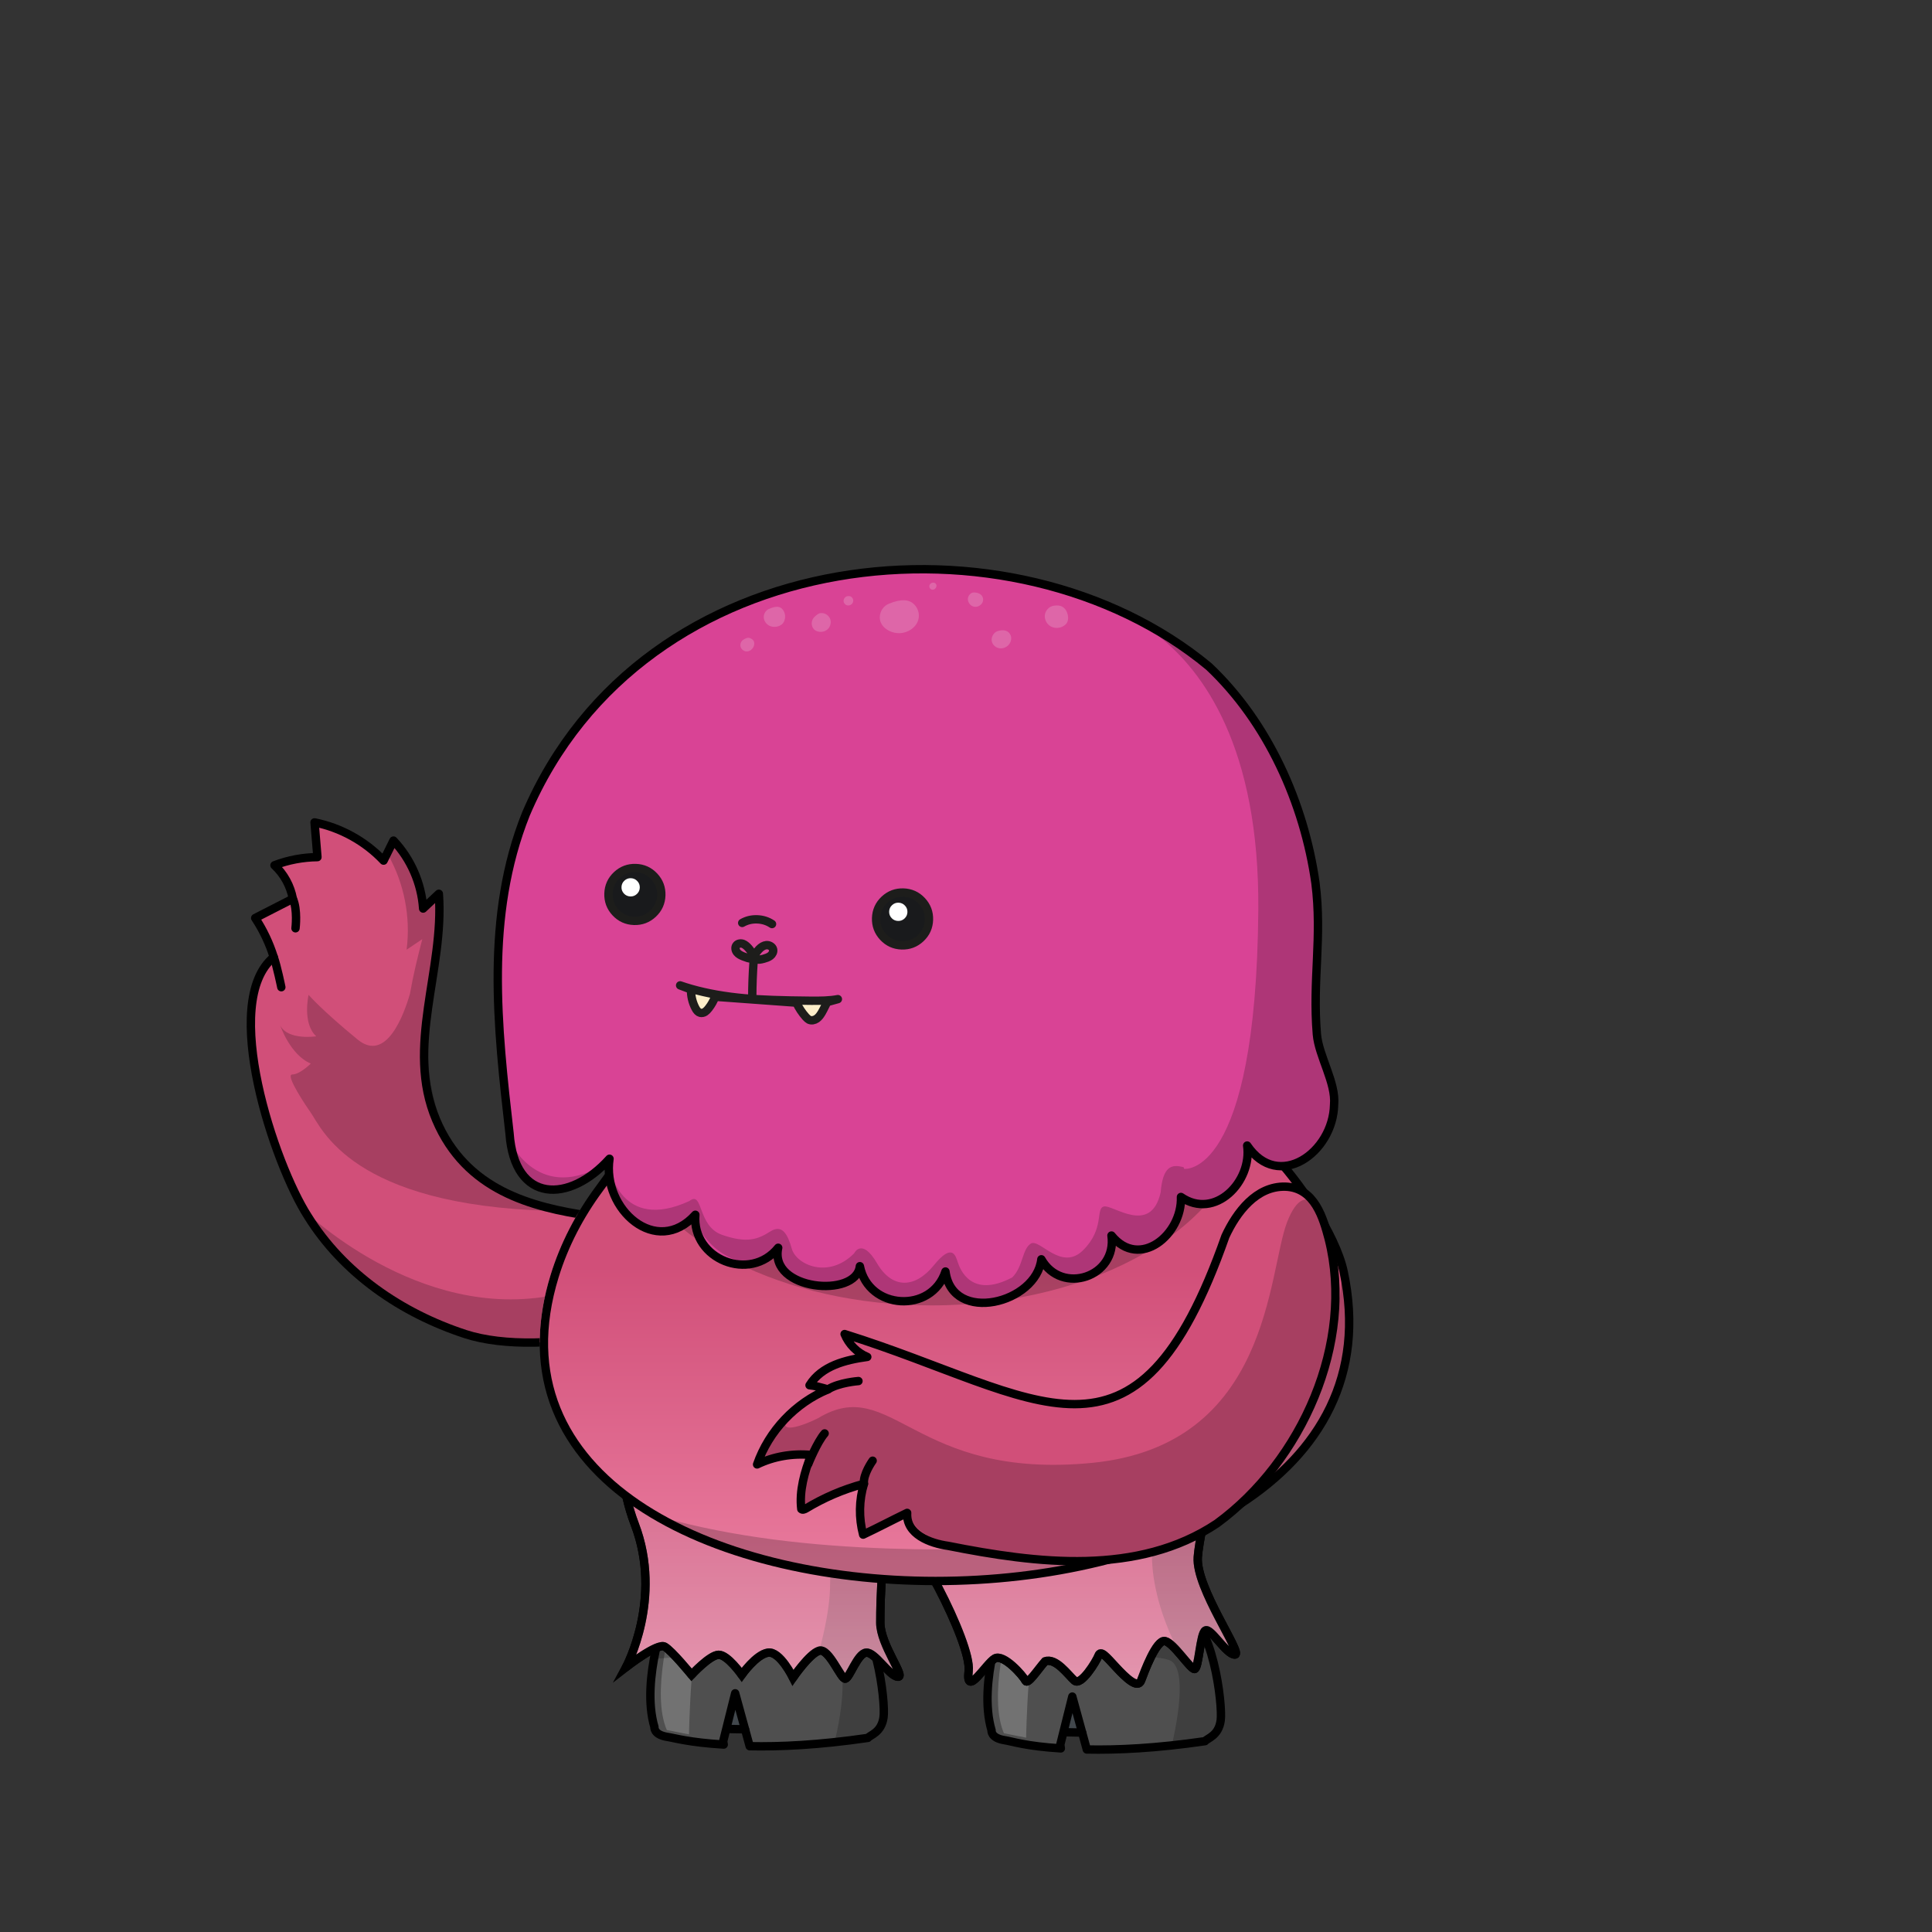 <svg xmlns="http://www.w3.org/2000/svg" xmlns:xlink="http://www.w3.org/1999/xlink" viewBox="0 0 3000 3000" width="100%" height="100%"><rect x="0" y="0" width="3000" height="3000" fill="#333333" stroke="none"/>  <g id="Two-Hoof" class="legs">  <defs>   <style>    .leg-color {     fill: #d14f79;    }   </style>   <linearGradient id="two-hoof-linear-gradient" x1="1441.68" y1="2060.12" x2="1441.68" y2="2614.36" gradientUnits="userSpaceOnUse">    <stop offset="0" stop-color="#fff" stop-opacity="0"/>    <stop offset="1" stop-color="#fff" stop-opacity=".4"/>   </linearGradient>  </defs>  <g>   <g>    <g>     <g>      <polygon points="1141.58 2629.35 1156.9 2685.23 1156.83 2685.25 1128.6 2684.69 1127.8 2684.49 1141.58 2629.35" style="fill: #41474c;"/>      <path d="M1123.8,2708.97c-54.15-3.34-75.83-10.1-87.25-11.86-22.02-3.39-20.33-15.25-20.33-15.25-22.02-74.54,20.33-182.96,20.33-182.96,79.62-22.02,225.32-20.33,274.45-5.08,49.12,15.24,64.37,149.08,60.98,172.8-3.38,23.71-20.33,27.1-24.31,31.99-75.98,11.12-136.57,13.88-183.56,12.9l-7.21-26.28-15.32-55.88-13.78,55.14-4.85,19.4,.85,5.08Z" style="fill: #4f4f4f;"/>     </g>     <g>      <path d="M1156.9,2685.23l7.21,26.28c46.99,.98,107.58-1.78,183.56-12.9,3.98-4.89,20.93-8.28,24.31-31.99,3.39-23.72-11.86-157.56-60.98-172.8-49.13-15.25-194.83-16.94-274.45,5.08,0,0-42.35,108.42-20.33,182.96,0,0-1.69,11.86,20.33,15.25,11.42,1.76,33.1,8.52,87.25,11.86l-.85-5.08,4.85-19.4,13.78-55.14,15.32,55.88Z" style="fill: none; stroke: #000; stroke-linecap: round; stroke-linejoin: round; stroke-width: 13px;"/>      <line x1="1128.6" y1="2684.69" x2="1156.83" y2="2685.25" style="fill: none; stroke: #000; stroke-linecap: round; stroke-linejoin: round; stroke-width: 13px;"/>     </g>    </g>    <path d="M1043.33,2516.97s-32.75,111.81-7.91,169.41l34.45,6.78s2.82-160.38,22.59-185.22l-49.13,9.04Z" style="fill: #fff; opacity: .2;"/>    <path d="M1296.88,2701.06s26.54-107.29-1.13-126.49-277.27,1.13-277.27,1.13l23.72-76.8s123.11-32.19,234.35-11.29c43.48,10.73,63.25,12.42,76.24,62.12s29.93,119.15,11.86,136.66-67.76,14.68-67.76,14.68Z" style="opacity: .2;"/>   </g>   <g>    <g>     <g>      <path d="M1895.46,2671.7c-3.38,23.71-20.33,27.1-24.31,31.99-75.98,11.12-136.57,13.88-183.56,12.9l-7.21-26.28-15.32-55.88-13.78,55.14-4.85,19.4,.85,5.93c-54.15-3.34-75.83-10.95-87.25-12.71-22.02-3.39-20.33-15.25-20.33-15.25-22.02-74.54,20.33-182.96,20.33-182.96,79.62-22.02,225.32-20.33,274.45-5.08,49.12,15.24,64.37,149.08,60.98,172.8Z" style="fill: #4f4f4f;"/>      <polygon points="1665.06 2634.43 1680.38 2690.31 1680.31 2690.33 1652.08 2689.77 1651.28 2689.57 1665.06 2634.43" style="fill: #41474c;"/>     </g>     <g>      <path d="M1680.38,2690.31l7.21,26.28c46.99,.98,107.58-1.78,183.56-12.9,3.98-4.89,20.93-8.28,24.31-31.99,3.39-23.72-11.86-157.56-60.98-172.8-49.13-15.25-194.83-16.94-274.45,5.08,0,0-42.35,108.42-20.33,182.96,0,0-1.69,11.86,20.33,15.25,11.42,1.76,33.1,9.37,87.25,12.71l-.85-5.93,4.85-19.4,13.78-55.14,15.32,55.88Z" style="fill: none; stroke: #000; stroke-linecap: round; stroke-linejoin: round; stroke-width: 13px;"/>      <line x1="1652.08" y1="2689.77" x2="1680.31" y2="2690.33" style="fill: none; stroke: #000; stroke-linecap: round; stroke-linejoin: round; stroke-width: 13px;"/>     </g>    </g>    <path d="M1566.81,2522.05s-32.75,111.81-7.91,169.41l34.45,6.78s2.82-160.38,22.59-185.22l-49.13,9.04Z" style="fill: #fff; opacity: .2;"/>    <path d="M1820.36,2706.15s26.54-107.29-1.13-126.49-277.27,1.13-277.27,1.13l23.72-76.8s123.11-32.19,234.35-11.29c43.48,10.73,63.25,12.42,76.24,62.12s29.93,119.15,11.86,136.66c-18.07,17.51-67.76,14.68-67.76,14.68Z" style="opacity: .2;"/>   </g>   <path class="leg-color" d="M978.95,2136.49s-37.27,115.29,6.78,230.59c44.05,115.29-13.55,221.6-13.55,221.6,0,0,48.75-38.14,59.95-31.8,11.2,6.34,41.7,43.77,41.7,43.77,0,0,28.18-30.79,42.04-31.12s35.89,31.12,35.89,31.12c0,0,22.02-31.44,40.66-34.44s38.96,38.93,38.96,38.93c0,0,25.41-37.43,40.66-41.92s33.88,44.92,40.66,43.42c6.78-1.5,18.64-38.93,32.19-40.43,13.55-1.5,35.58,35.94,49.13,37.43,13.55,1.5-27.11-49.41-27.11-83.85s1.69-139.25,23.72-145.24c22.02-5.99,118.59,176.68,113.51,220.11s27.11-11.98,40.66-19.47c13.55-7.49,44.05,26.95,47.44,34.44s18.64-16.47,30.49-29.95c16.94-5.99,35.58,20.96,45.74,29.95,10.16,8.98,33.88-29.95,37.27-38.93s11.86,1.5,27.11,17.97c15.25,16.47,33.88,34.44,38.96,20.96s23.72-64.38,37.27-61.39,38.96,43.42,45.74,43.42,8.47-55.4,16.94-59.89c8.47-4.49,32.19,37.43,45.74,37.43s-60.99-103.31-57.6-151.23,44.05-184.17,13.55-247.06c-30.49-62.89-164.33-110.8-454.02-110.8s-440.47,76.36-440.47,76.36Z" style="stroke: #000; stroke-linecap: round; stroke-linejoin: round; stroke-width: 13px;"/>   <g style="opacity: .2;">    <path d="M1370.29,2442.99c0-49.98,20.33-68.43,20.33-68.43-83.86-109.09-101.65,39.63-101.65,85.37s-16.94,103.29-16.94,103.29c8.47-4.29,13.55,.9,27.95,27.16,14.4,26.26,16.94,9.32,28.8-12.71s19.48-12.71,50.82,16.94c31.34,29.65-1.69-38.12-9.32-53.36-7.62-15.25,0-48.28,0-98.26Z"/>    <path d="M1907.32,2536.17c-22.87-43.2-63.53-90.64-38.96-168.56,24.56-77.93,28.8-195.67-16.94-224.47-45.74-28.8-155.01-61.84-182.12-62.68,0,0,137.22,51.67,128.75,179.58s-14.4,155.01-3.39,207.53c11.01,52.52,34.73,94.87,34.73,94.87,0,0,22.87,48.28,29.65,16.94,6.78-31.34,4.24-60.99,27.95-37.27s43.2,37.27,20.33-5.93Z"/>   </g>   <path d="M978.95,2136.49s-37.27,115.29,6.78,230.59c44.05,115.29-13.55,221.6-13.55,221.6,0,0,48.75-38.14,59.95-31.8,11.2,6.34,41.7,43.77,41.7,43.77,0,0,28.18-30.79,42.04-31.12s35.89,31.12,35.89,31.12c0,0,22.02-31.44,40.66-34.44s38.96,38.93,38.96,38.93c0,0,25.41-37.43,40.66-41.92s33.88,44.92,40.66,43.42c6.78-1.5,18.64-38.93,32.19-40.43,13.55-1.5,35.58,35.94,49.13,37.43,13.55,1.5-27.11-49.41-27.11-83.85s1.69-139.25,23.72-145.24c22.02-5.99,118.59,176.68,113.51,220.11s27.11-11.98,40.66-19.47c13.55-7.49,44.05,26.95,47.44,34.44s18.64-16.47,30.49-29.95c16.94-5.99,35.58,20.96,45.74,29.95,10.16,8.98,33.88-29.95,37.27-38.93s11.86,1.5,27.11,17.97c15.25,16.47,33.88,34.44,38.96,20.96s23.72-64.38,37.27-61.39,38.96,43.42,45.74,43.42,8.47-55.4,16.94-59.89c8.47-4.49,32.19,37.43,45.74,37.43s-60.99-103.31-57.6-151.23,44.05-184.17,13.55-247.06c-30.49-62.89-164.33-110.8-454.02-110.8s-440.47,76.36-440.47,76.36Z" style="fill: url(#two-hoof-linear-gradient); stroke: #000; stroke-miterlimit: 10; stroke-width: 13px;"/>  </g> </g> <g d="Portly-Maroon" class="body">  <defs>   <style>    .arm-back {     clip-path: url(#body-mask);    }   </style>   <linearGradient id="portly-maroon-linear-gradient" x1="1469.79" y1="4985.63" x2="1469.79" y2="4523.93" gradientTransform="translate(0 6952) scale(1 -1)" gradientUnits="userSpaceOnUse">    <stop offset="0" stop-color="#d14f79"/>    <stop offset="1" stop-color="#e8799c"/>   </linearGradient>   <clipPath id="body-mask">    <path d="M-1.38-5.9V2998.33H2998.33V-5.9H-1.38ZM2070.12,2190.33c-29.14,59.22-77.99,110.82-145.18,153.36-118.8,75.21-289.7,117.77-471.37,117.77-6.52,0-13.02-.05-19.56-.16-189.48-3.18-360.07-52.33-468.01-134.85-115.37-88.19-153.73-208.23-110.92-347.15,14.87-48.19,38.55-94.43,70.4-137.43,29.06-39.41,62.05-87.1,86.38-141.99,13.49-30.42,34.88-58.55,63.38-83.67,28.5-25.13,64.1-47.25,106.03-65.67,75.84-33.33,170.79-53.38,267.35-56.45,95.39-3.03,185.63,9.99,260.97,37.65,82.65,30.34,142.44,77.25,172.91,135.64,13.75,26.37,31.36,50.83,52.34,72.7,7.54,7.88,15.4,15.8,23.01,23.45,6.69,6.74,13.62,13.71,20.33,20.66,39.53,40.85,101.21,126.53,114.58,189.09,16.92,79.12,9.3,152.15-22.64,217.05Z" style="fill: #44ff1d;"/>   </clipPath>  </defs>   <g>   <path id="Color" d="M1017.8,1702.52c-22.71,51.22-53.42,97.54-87.09,143.22-30.58,41.29-54.45,86.96-69.42,135.48-193.8,628.88,1362.66,636.62,1225.11-6.58-12.52-58.58-70.45-142.06-112.9-185.93-14.32-14.84-29.16-29.29-43.35-44.13-21.29-22.19-39.35-47.22-53.42-74.19-128.51-246.31-748.74-216.38-858.93,32.13Z" style="fill: url(#portly-maroon-linear-gradient);"/>   <path id="Lines" d="M1017.8,1702.52c-22.71,51.22-53.42,97.54-87.09,143.22-30.58,41.29-54.45,86.96-69.42,135.48-193.8,628.88,1362.66,636.62,1225.11-6.58-12.52-58.58-70.45-142.06-112.9-185.93-14.32-14.84-29.16-29.29-43.35-44.13-21.29-22.19-39.35-47.22-53.42-74.19-128.51-246.31-748.74-216.38-858.93,32.13Z" style="fill: none; stroke: #000; stroke-linecap: round; stroke-linejoin: round; stroke-width: 13px;"/>   <path id="Shadow" d="M2082.92,1985.99c-4,101.16-56,197.15-130.83,265.41-74.84,68.26-170.83,110.45-269.67,132.25s-201.02,24.39-302.31,20.9c-118.96-4.13-238.83-16.77-354.7-49.03,39.35,33.29,90.58,48.26,140.77,60.13,235.22,55.48,492.5,55.61,708.1-53.42,67.61-34.19,131.35-79.87,174.19-142.45,42.84-62.45,62.45-143.74,34.45-233.8Z" style="isolation: isolate; opacity: .2;"/>   <path id="neck-shadow" d="M1855.37,1634.01c-76.8-94.87-252.99-135.53-379.48-135.53s-384,40.66-438.21,171.67c-28.15,68.02-51.42,103.16-67.3,121.22,52.42,135.28,245.71,235.67,476.14,235.67,255.47,0,465.29-123.39,488.1-280.93-39.69-43.43-22.61-42.14-79.26-112.11Z" style="opacity: .2;"/>  </g> </g> <g id="Florax-Arms-Purple" class="arms">  <defs>   <style>    .arm-color {     fill: #D14F79;    }    @keyframes wave {     0% { transform: rotate(0deg); }     20% { transform: rotate(0deg); }     25% { transform: rotate(-10deg); }     30% { transform: rotate(10deg); }     35% { transform: rotate(-10deg); }     40% { transform: rotate(10deg); }     45% { transform: rotate(-10deg); }     50% { transform: rotate(10deg); }     55% { transform: rotate(-10deg); }     60% { transform: rotate(10deg); }     65% { transform: rotate(-10deg); }     70% { transform: rotate(10deg); }     75% { transform: rotate(-10deg); }     80% { transform: rotate(0deg); }     100% { transform: rotate(0deg); }    }    #arm-back-wrapper {     transform-origin: 965px 1955px;     animation-duration: 4s;     animation-name: wave;     animation-fill-mode: forwards;     animation-iteration-count: infinite;     animation-delay: 1s;    }    @keyframes arm-move {     0% { transform: rotate(0deg); }     50% { transform: rotate(10deg); }     100% { transform: rotate(0); }    }    #arm-front-wrapper {     transform-origin: 1977px 1918px;     animation-duration: 5s;     animation-name: arm-move;     animation-fill-mode: forwards;     animation-iteration-count: infinite;     animation-delay: 1s;    }   </style>  </defs>  <g>   <g class="arm-front">    <g id="arm-front-wrapper">     <path class="arm-color" d="M1995.71,1842.63c-45.03-1.03-75.61,39.74-92.9,77.03-139.74,397.53-287.34,246.96-591.33,151.86,6.45,15.87,19.48,29.03,35.22,35.48-33.16,4.52-70.96,13.68-89.67,44,8.52,.77,16.9,3.1,28.64,6.45-50.84,21.03-91.87,64.51-110.06,116.51,25.55-12.39,54.71-17.42,84-14.71-10.32,26.06-18.84,56-15.35,84,1.81,1.81,4.9,.52,7.1-.77,27.61-16.64,57.29-29.68,90.19-38.45-7.74,25.55-8.13,53.16-1.29,78.96,22.19-10.45,43.87-21.93,68.38-33.81-2.06,33.42,35.87,47.35,63.61,51.22,137.41,27.35,294.57,47.09,417.27-34.71,132.25-96.77,214.18-280.89,173.8-441.4-8.52-32.26-21.68-80.13-67.61-81.67Z"/>     <path id="Lines" d="M1995.71,1842.63c-45.03-1.03-75.61,39.74-92.9,77.03-139.74,397.53-287.34,246.96-591.33,151.86,6.45,15.87,19.48,29.03,35.22,35.48-33.16,4.52-70.96,13.68-89.67,44,8.52,.77,16.9,3.1,28.64,6.45-50.84,21.03-91.87,64.51-110.06,116.51,25.55-12.39,54.71-17.42,84-14.71-10.32,26.06-18.84,56-15.35,84,1.81,1.81,4.9,.52,7.1-.77,27.61-16.64,57.29-29.68,90.19-38.45-7.74,25.55-8.13,53.16-1.29,78.96,22.19-10.45,43.87-21.93,68.38-33.81-2.06,33.42,35.87,47.35,63.61,51.22,137.41,27.35,294.57,47.09,417.27-34.71,132.25-96.77,214.18-280.89,173.8-441.4-8.52-32.26-21.68-80.13-67.61-81.67Z" style="fill: none; stroke: #000; stroke-linecap: round; stroke-linejoin: round; stroke-width: 13px;"/>     <path class="florax-arm-shadow" d="M1894.6,2360.62c132.25-96.77,214.18-280.89,173.8-441.4-1.85-7.02-3.92-14.77-6.51-22.63l-.4,.57s-32.19-77.93-62.68,0c-30.49,77.93-25.41,347.29-303.25,374.4s-310.02-138.92-425.22-69.46c-4.25,2.56-74.48,35.64-43.09-6.96-20.69,20.76-36.86,46.04-46.55,73.75,25.55-12.39,54.71-17.42,84-14.71-10.32,26.06-18.84,56-15.35,84,1.81,1.81,4.9,.52,7.1-.77,27.61-16.64,57.29-29.68,90.19-38.45-7.74,25.55-8.13,53.16-1.29,78.96,22.19-10.45,43.87-21.93,68.38-33.8-2.06,33.42,35.87,47.35,63.61,51.22,137.41,27.35,294.57,47.09,417.27-34.71Z" style="opacity: .2;"/>     <g class="florax-arms-fingers" data-name="florax-arms-fingers">      <path d="M1255.09,2273.25s13.55-33.88,25.41-47.44" style="fill: none; stroke: #000; stroke-linecap: round; stroke-linejoin: round; stroke-width: 13px;"/>      <path d="M1333.02,2144.5s-30.32,2.19-47.35,12.95" style="fill: none; stroke: #000; stroke-linecap: round; stroke-linejoin: round; stroke-width: 13px;"/>      <path d="M1355.04,2268.17s-15.15,20.89-13.5,35.86" style="fill: none; stroke: #000; stroke-linecap: round; stroke-linejoin: round; stroke-width: 13px;"/>     </g>    </g>   </g>   <g class="arm-back">    <g id="arm-back-wrapper">     <path class="arm-color" d="M1088.9,1960.96c-3.87-117.41-319.21-2.97-411.73-222.18-48.13-113.67,13.16-231.99,4.26-350.95-8.13,7.61-16.26,15.35-24.39,22.97-2.58-39.1-19.23-77.16-46.06-105.54-5.16,10.32-10.19,20.77-15.35,31.1-28.51-30.19-66.58-51.22-107.22-59.35,1.55,17.93,2.97,36,4.52,53.93-22.71,.26-45.42,4.52-66.71,12.64,14.71,13.68,24.9,32.26,28.51,52-19.48,9.94-38.97,20-58.45,29.93,12.39,18.71,22.06,39.22,28.77,60.64-84.51,69.55,1.68,322.7,52.77,402.18,55.22,88.9,145.28,150.7,244.76,183.22,117.54,38.58,369.66-9.81,366.31-110.58Z"/>     <path id="Line" d="M1088.9,1960.96c-3.87-117.41-319.21-2.97-411.73-222.18-48.13-113.67,13.16-231.99,4.26-350.95-8.13,7.61-16.26,15.35-24.39,22.97-2.58-39.1-19.23-77.16-46.06-105.54-5.16,10.32-10.19,20.77-15.35,31.1-28.51-30.19-66.58-51.22-107.22-59.35,1.55,17.93,2.97,36,4.52,53.93-22.71,.26-45.42,4.52-66.71,12.64,14.71,13.68,24.9,32.26,28.51,52-19.48,9.94-38.97,20-58.45,29.93,12.39,18.71,22.06,39.22,28.77,60.64-84.51,69.55,1.68,322.7,52.77,402.18,55.22,88.9,145.28,150.7,244.76,183.22,117.54,38.58,369.66-9.81,366.31-110.58Z" style="fill: none; stroke: #000; stroke-linecap: round; stroke-linejoin: round; stroke-width: 13px;"/>     <g class="florax-arm-shadow" style="opacity: .2;">      <path d="M482.57,1727.75c16.94,23.72,62.68,144,372.71,152.47,0,0-72.15-15.73-130.42-67.96,1.17,.67,2.34,1.35,3.53,2-34.32-38.71-53.68-89.16-60.77-140.51-7.1-51.35-2.58-103.48,6.19-154.57,6.71-39.22,16-78.45,13.93-118.19-.13-1.42-.26-3.1-1.29-4-1.55-1.29-4-.52-5.81,.39-7.87,4.13-14.84,9.81-20.39,16.64-4.77-40.26-20.52-79.09-45.03-111.35-3.87,6.45-7.74,12.77-12.77,24.39,25.16,44.39,35.48,97.03,28.9,147.61,8.13-5.42,16.26-10.97,24.39-16.39-7.26,27.86-14.2,56.13-19.1,84.59-9.2,32-36.56,107.93-81.23,71.38-55.91-45.74-76.24-69.46-76.24-69.46,0,0-10.16,44.05,11.86,64.38,0,0-44.05,6.78-55.91-16.94,0,0,15.25,45.74,47.44,59.29,0,0-16.94,16.94-28.8,16.94s23.78,52.26,28.8,59.29Z"/>      <path d="M1085.68,1942.9c-13.55-49.13-201.6-57.6-201.6-57.6,0,0,191.43,81.32-22.02,125.36-213.46,44.05-393.03-133.83-393.03-133.83,79.35,127.41,176.4,180.35,278.5,197.25-5.43-.16-10.87-.36-16.29-.6,25.16,8.64,52.51,8,79.09,7.1,1.63-.05,3.27-.11,4.9-.17,30.77,.87,61.73-.68,92.57-3.67,157.55-15.25,191.43-84.71,177.88-133.84Z"/>     </g>     <g class="florax-arms-fingers">      <path d="M458.86,1441.44s3.6-29.07-4.13-45.88" style="fill: none; stroke: #000; stroke-linecap: round; stroke-linejoin: round; stroke-width: 13px;"/>      <path d="M436.83,1532.92s-6.62-32.58-11.78-46.78" style="fill: none; stroke: #000; stroke-linecap: round; stroke-linejoin: round; stroke-width: 13px;"/>     </g>    </g>   </g>  </g> </g> <g id="Pink-Jelly" class="head">  <g id="Head5">   <path class="head-color" d="M946.45,1799.29c-62.32,69.29-147.48,69.67-155.22-39.22-19.1-166.32-38.06-337.53,25.42-496.11,181.67-426.43,756.61-480.88,1060.34-229.15,91.35,86.06,147.99,211.73,165.67,336.5,10.71,84.51-4.9,149.8,2.19,234.7,2.84,33.81,29.93,75.48,26.71,109.29-1.42,74.32-86.58,135.22-134.96,63.48,8.13,55.87-50.06,116.38-102.83,79.87,2.06,58.45-64.38,113.67-107.87,59.87,8.9,64.13-77.16,93.16-108.9,36.9-7.74,68.38-138.06,101.29-148.9,18.97-21.55,65.8-119.61,59.74-132.9-8.26-5.68,50.32-141.41,37.55-126.83-28.64-43.48,54.32-134.32,18.06-128.64-51.22-60.38,66.96-145.03-8.64-133.28-86.96Z" style="fill: #d94395; stroke: #000; stroke-linecap: round; stroke-linejoin: round; stroke-width: 13px;"/>   <g>    <path d="M1380.11,937.52c-11.61,4.9-17.03,18.71-12.26,29.42,4.77,10.71,18.32,17.29,31.1,16.13,10.97-1.03,21.16-7.61,25.55-16.77,4.39-9.16,2.45-20.52-5.03-27.87-7.35-7.35-19.35-9.16-39.35-.9Z" style="fill: #de66a8;"/>    <path d="M1512.62,919.97c-4.9-.26-9.16,4.39-9.68,9.29-.52,5.68,3.61,11.48,9.29,12.77,5.68,1.29,11.87-2.19,13.81-7.61,1.94-5.42-.52-13.93-13.42-14.45Z" style="fill: #de66a8;"/>    <path d="M1549.52,979.84c-6.97,2.06-11.35,10.32-9.16,17.16,1.55,4.9,6.06,8.64,11.1,9.55s10.45-.9,14.06-4.52c3.61-3.48,5.42-8.77,4.39-13.68-1.16-4.77-6.06-12.64-20.39-8.52Z" style="fill: #de66a8;"/>    <path d="M1635.97,940.61c-6.97,1.16-12.77,7.48-13.55,14.58s3.23,14.32,9.55,17.68,14.45,2.71,20.26-1.29c1.68-1.16,3.35-2.58,4.39-4.39,2.19-3.61,2.32-8.26,1.42-12.39-.9-4-2.71-8-5.68-10.71-3.1-2.71-7.48-4.9-16.39-3.48Z" style="fill: #de66a8;"/>    <path d="M1315.21,925.91c-3.1,.9-5.29,4-5.29,7.23s2.58,6.19,5.68,6.84c3.1,.77,6.58-.77,8.26-3.48,1.29-2.19,1.42-5.16,.13-7.35-1.16-2.19-4.13-4.52-8.77-3.23Z" style="fill: #de66a8;"/>    <path d="M1264.5,958.16c-4.26,4.13-5.29,11.23-2.45,16.39,.65,1.16,1.42,2.19,2.32,3.1,1.03,.9,2.19,1.68,3.48,2.19,5.42,2.32,12,1.55,16.52-2.06,4.52-3.61,6.71-10.19,5.03-15.74-1.68-5.55-7.1-9.94-13.03-10.06-2.45-.26-5.68,0-11.87,6.19Z" style="fill: #de66a8;"/>    <path d="M1193.79,945.65c-4.9,2.19-8,7.61-7.87,12.9,.26,5.42,3.61,10.32,8.39,12.9,4.77,2.45,10.58,2.58,15.61,.52,2.06-.9,4-2.06,5.42-3.74,2.06-2.19,3.1-5.16,3.61-8.13,.9-5.81-1.16-12-5.68-15.74-4.64-3.48-10.97-2.45-19.48,1.29Z" style="fill: #de66a8;"/>    <path d="M1154.18,993.39c-3.48,2.19-5.29,6.71-4.26,10.71,1.03,4,4.77,7.1,8.9,7.48,5.29,.39,10.19-3.74,11.87-8.77,.77-2.45,.9-5.29-.39-7.48-1.03-1.94-2.84-3.23-4.9-4.13-2.32-1.16-5.16-1.68-11.23,2.19Z" style="fill: #de66a8;"/>    <path d="M1446.56,905.26c-2.32,.9-3.87,3.48-3.48,5.94,.39,2.45,2.58,4.52,5.03,4.52,1.55,0,3.1-.65,4.13-1.81,1.68-1.55,2.45-4.26,1.55-6.32s-3.35-3.74-7.23-2.32Z" style="fill: #de66a8;"/>   </g>   <path d="M2054.4,1638.52c-25.03-73.67,6.06-154.83-6.71-231.73-15.58-112.25-33.87-221.15-113.73-306.65-30.35-42.85-73.7-86.04-135.07-116.1-1.09-.53-1.12,.62-.27,3.32,69.38,54.22,157.34,172.97,155.28,426.14-3.39,416.75-115.2,401.51-115.2,401.51,0,0-.26-.87-.76-2.52-.03,0-.06,0-.09-.02-18.64-5.08-32.19-1.69-35.58,38.96-15.25,67.76-74.54,18.64-88.09,22.02-13.55,3.39,1.69,33.88-32.19,67.76-33.88,33.88-67.76-18.64-81.32-10.16-13.55,8.47-11.86,35.58-28.8,52.52-64.38,33.88-81.32-13.55-84.71-23.72-3.39-10.16-8.47-30.49-37.27,5.08-28.8,35.58-64.38,37.27-88.09-3.39-23.72-40.66-35.58-15.25-35.58-15.25-40.66,40.66-89.79,16.94-96.56-6.78-6.78-23.72-15.25-38.96-33.88-27.11-18.64,11.86-35.58,18.64-74.54,5.08s-28.8-69.46-50.82-52.52c-106.73,49.13-123.67-50.82-123.67-50.82,0,0,2.55-11.21-5.78-15.75,5.1,19.46,8.58,39.37,15.14,58.31,17.93,47.87,81.67,67.22,121.67,31.74,14.97,53.03,86.32,99.61,129.93,50.97,6.58,53.03,109.03,85.67,129.29,27.61,20.26,54.84,105.29,70.84,126.96,9.81,30.97,70.32,138.06,58.58,152.9-16.9,32.13,50.19,100.64,14.97,111.61-35.1,57.55,33.16,94.83-3.74,109.03-61.16,57.42,22.19,96.51-26.06,105.42-78.71,36.51,42.19,106.83,19.87,124.9-29.55,17.68-38.84,2.32-80.25-13.42-116.9Z" style="opacity: .2;"/>   <path d="M792.6,1773.49s45.05,97.76,149.08,32.19c-16.25-1.19-98.26,115.2-149.08-32.19Z" style="opacity: .2;"/>  </g> </g> <g id="bat-face" class="face">  <defs>   <g id="bat-eye" overflow="visible">    <g display="none">     <g>      <g>       <path fill="#191A1C" stroke="none" d="M70.95 12.95Q59.35 .55 42.35 0 25.35 -.55 12.95 11.05 .55 22.65 0 39.65 -.55 56.65 11.05 69.05 22.65 81.45 39.65 82 56.65 82.55 69.05 70.95 81.45 59.35 82 42.35 82.55 25.35 70.95 12.95Z"/>      </g>      <path stroke="#1D1D1B" stroke-width="13" stroke-linejoin="round" stroke-linecap="round" fill="none" d="M42.35 0Q59.35 .55 70.95 12.95 82.55 25.35 82 42.35 81.45 59.35 69.05 70.95 56.65 82.55 39.65 82 22.65 81.45 11.05 69.05 -.55 56.65 0 39.65 .55 22.65 12.95 11.05 25.35 -.55 42.35 0Z"/>     </g>     <animate attributeName="display" repeatCount="indefinite" dur="2.533s" keyTimes="0;.132;.171;.211;1" values="none;inline;none;inline;inline"/>    </g>    <g>     <g>      <g>       <path fill="#191A1C" stroke="none" d="M70.95 12.95Q59.35 .55 42.35 0 25.35 -.55 12.95 11.05 .55 22.65 0 39.65 -.55 56.65 11.05 69.05 22.65 81.45 39.65 82 56.65 82.55 69.05 70.95 81.45 59.35 82 42.35 82.55 25.35 70.95 12.95Z"/>      </g>      <path stroke="#1D1D1B" stroke-width="13" stroke-linejoin="round" stroke-linecap="round" fill="none" d="M42.35 0Q59.35 .55 70.95 12.95 82.55 25.35 82 42.35 81.45 59.35 69.05 70.95 56.65 82.55 39.65 82 22.65 81.45 11.05 69.05 -.55 56.65 0 39.65 .55 22.65 12.95 11.05 25.35 -.55 42.35 0Z"/>     </g>     <animate attributeName="display" repeatCount="indefinite" dur="2.533s" keyTimes="0;.092;1" values="inline;none;none"/>    </g>    <g display="none">     <g>      <g>       <path fill="#FFF" stroke="none" d="M48.6 30.4Q48.8 24.5 44.75 20.25 40.75 15.95 34.85 15.75 29 15.55 24.7 19.6 20.4 23.6 20.2 29.45 20 35.35 24.05 39.65 28.05 43.9 33.95 44.1 39.8 44.3 44.1 40.3 48.4 36.3 48.6 30.4Z"/>      </g>     </g>     <animate attributeName="display" repeatCount="indefinite" dur="2.533s" keyTimes="0;.132;.171;.211;1" values="none;inline;none;inline;inline"/>    </g>    <g>     <g>      <g>       <path fill="#FFF" stroke="none" d="M48.6 30.4Q48.8 24.5 44.75 20.25 40.75 15.95 34.85 15.75 29 15.55 24.7 19.6 20.4 23.6 20.2 29.45 20 35.35 24.05 39.65 28.05 43.9 33.95 44.1 39.8 44.3 44.1 40.3 48.4 36.3 48.6 30.4Z"/>      </g>     </g>     <animate attributeName="display" repeatCount="indefinite" dur="2.533s" keyTimes="0;.092;1" values="inline;none;none"/>    </g>    <g display="none">     <g>      <path stroke="#000" stroke-width="13" stroke-linejoin="miter" stroke-linecap="round" stroke-miterlimit="10" fill="none" d="M-3.95 42.1L82.65 49.6"/>     </g>     <animate attributeName="display" repeatCount="indefinite" dur="2.533s" keyTimes="0;.092;.132;.171;.211;1" values="none;inline;none;inline;none;none"/>    </g>   </g>  </defs>  <g>   <g>    <g>     <path fill="#FCEEC9" stroke="none" d="M1287.5 1555.65Q1287.228 1555.491 1286.95 1555.35L1284.4 1556.05Q1281.089 1562.873 1278.8 1567.25 1282.355 1562.571 1287.5 1555.65M1251.45 1579.35Q1252.136 1580.308 1252.55 1580.8 1254.1 1582.6 1255.85 1583.25 1256.045 1583.332 1256.25 1583.4 1254.387 1582.468 1251.45 1579.35M1237.1 1557.1L1250 1577.25Q1250.844 1578.505 1251.45 1579.35 1254.387 1582.468 1256.25 1583.4 1258.023 1584.008 1260.4 1583.65 1264.65 1583.1 1268.7 1579.55 1271.45 1577.1 1275.1 1572.15 1276.662 1570.117 1278.8 1567.25 1281.089 1562.873 1284.4 1556.05L1286.95 1555.35Q1284.720 1554.216 1281.75 1553.95 1279.5 1553.7 1275.7 1553.95 1271.15 1554.3 1251.85 1556.15L1237.1 1557.1M1073.4 1535.05Q1073.549 1535.261 1073.65 1535.6 1091.905 1540.766 1112.3 1544.4 1112.657 1543.805 1113 1543.2 1101.3 1540.1 1096.2 1538.65 1087.8 1536.45 1084.3 1535.8 1078.05 1534.6 1072.95 1534.75 1073.2 1534.8 1073.4 1535.05M1073.9 1538.8Q1073.85 1546.1 1077.3 1554.7 1079.35 1559.8 1084.75 1569.5 1085.6 1570.9 1085.9 1571.25 1086.65 1572.15 1087.5 1572.45 1089.5 1573.15 1092.05 1570.9 1098.25 1566.2 1103.85 1558.2 1106.957 1553.821 1112.3 1544.4 1091.905 1540.766 1073.65 1535.6 1073.975 1536.620 1073.9 1538.8Z"/>    </g>    <path stroke="#1D1D1B" stroke-width="13" stroke-linejoin="round" stroke-linecap="round" fill="none" d="M1112.325 1544.4Q1091.905 1540.766 1073.65 1535.6 1064.611 1533.038 1056.1 1530.1L1072.95 1536.45Q1072.8 1551.65 1079.6 1564.95 1082.95 1571.65 1087.35 1572.7 1089.2 1573.15 1091.3 1572.7 1093.3 1572.25 1094.9 1571.15 1097.9 1569 1100.5 1565.5 1106.8 1557.4 1110.5 1547.75L1236.6 1556.95Q1242.5 1569.35 1251.35 1579.25 1251.409 1579.313 1251.475 1579.375M1286.95 1555.35L1301.05 1551.45Q1292 1553.2 1280.45 1553.7 1273.75 1554 1259.55 1553.95 1191.65 1553.4 1156.45 1550.2 1133.251 1548.105 1112.325 1544.4M1152.5 1433.1Q1163.05 1427.05 1175.85 1427.55 1188.65 1428.05 1198.8 1434.85M1168.5 1488.75Q1165.15 1488.7 1161.25 1487.65 1158.5 1486.85 1154.25 1485.15 1150.85 1483.75 1148.9 1482.6 1146.1 1480.95 1144.4 1478.8 1142.45 1476.4 1142.1 1473.3 1141.75 1470.05 1143.6 1467.8 1145.25 1465.7 1148.3 1465.15 1151.15 1464.65 1153.85 1465.65 1156.2 1466.55 1158.55 1468.55 1160.25 1469.95 1162.55 1472.55 1165.7 1476.1 1166.9 1478.8 1168.75 1482.95 1168.5 1488.75ZM1169.5 1489.55Q1172.1 1480.85 1178.5 1474.1 1184.05 1468.25 1189.95 1467.6 1193.4 1467.35 1196.4 1469.1 1199.6 1470.95 1200.45 1474.15 1201.1 1476.9 1199.85 1479.7 1198.65 1482.35 1196.25 1484.2 1194.2 1485.8 1191.2 1487 1189.25 1487.8 1185.65 1488.8 1181.95 1489.8 1179.45 1490.05 1175.3 1490.4 1169.5 1489.55ZM1170.15 1493.2Q1168.15 1521.95 1168.1 1547.85M1251.475 1579.375Q1254.387 1582.468 1256.25 1583.4M1286.95 1555.35L1284.4 1556.05Q1281.089 1562.873 1278.8 1567.275 1277.124 1570.519 1276 1572.45 1273.95 1575.8 1272.5 1577.6 1270.4 1580.25 1268.05 1581.85 1265.35 1583.7 1262.25 1584.2 1258.9 1584.7 1256.25 1583.4"/>   </g>   <g>    <use xlink:href="#bat-eye" transform="translate(944.85 1347.9)"/>    <use xlink:href="#bat-eye" transform="translate(1360.45 1385.95)"/>   </g>  </g> </g></svg>